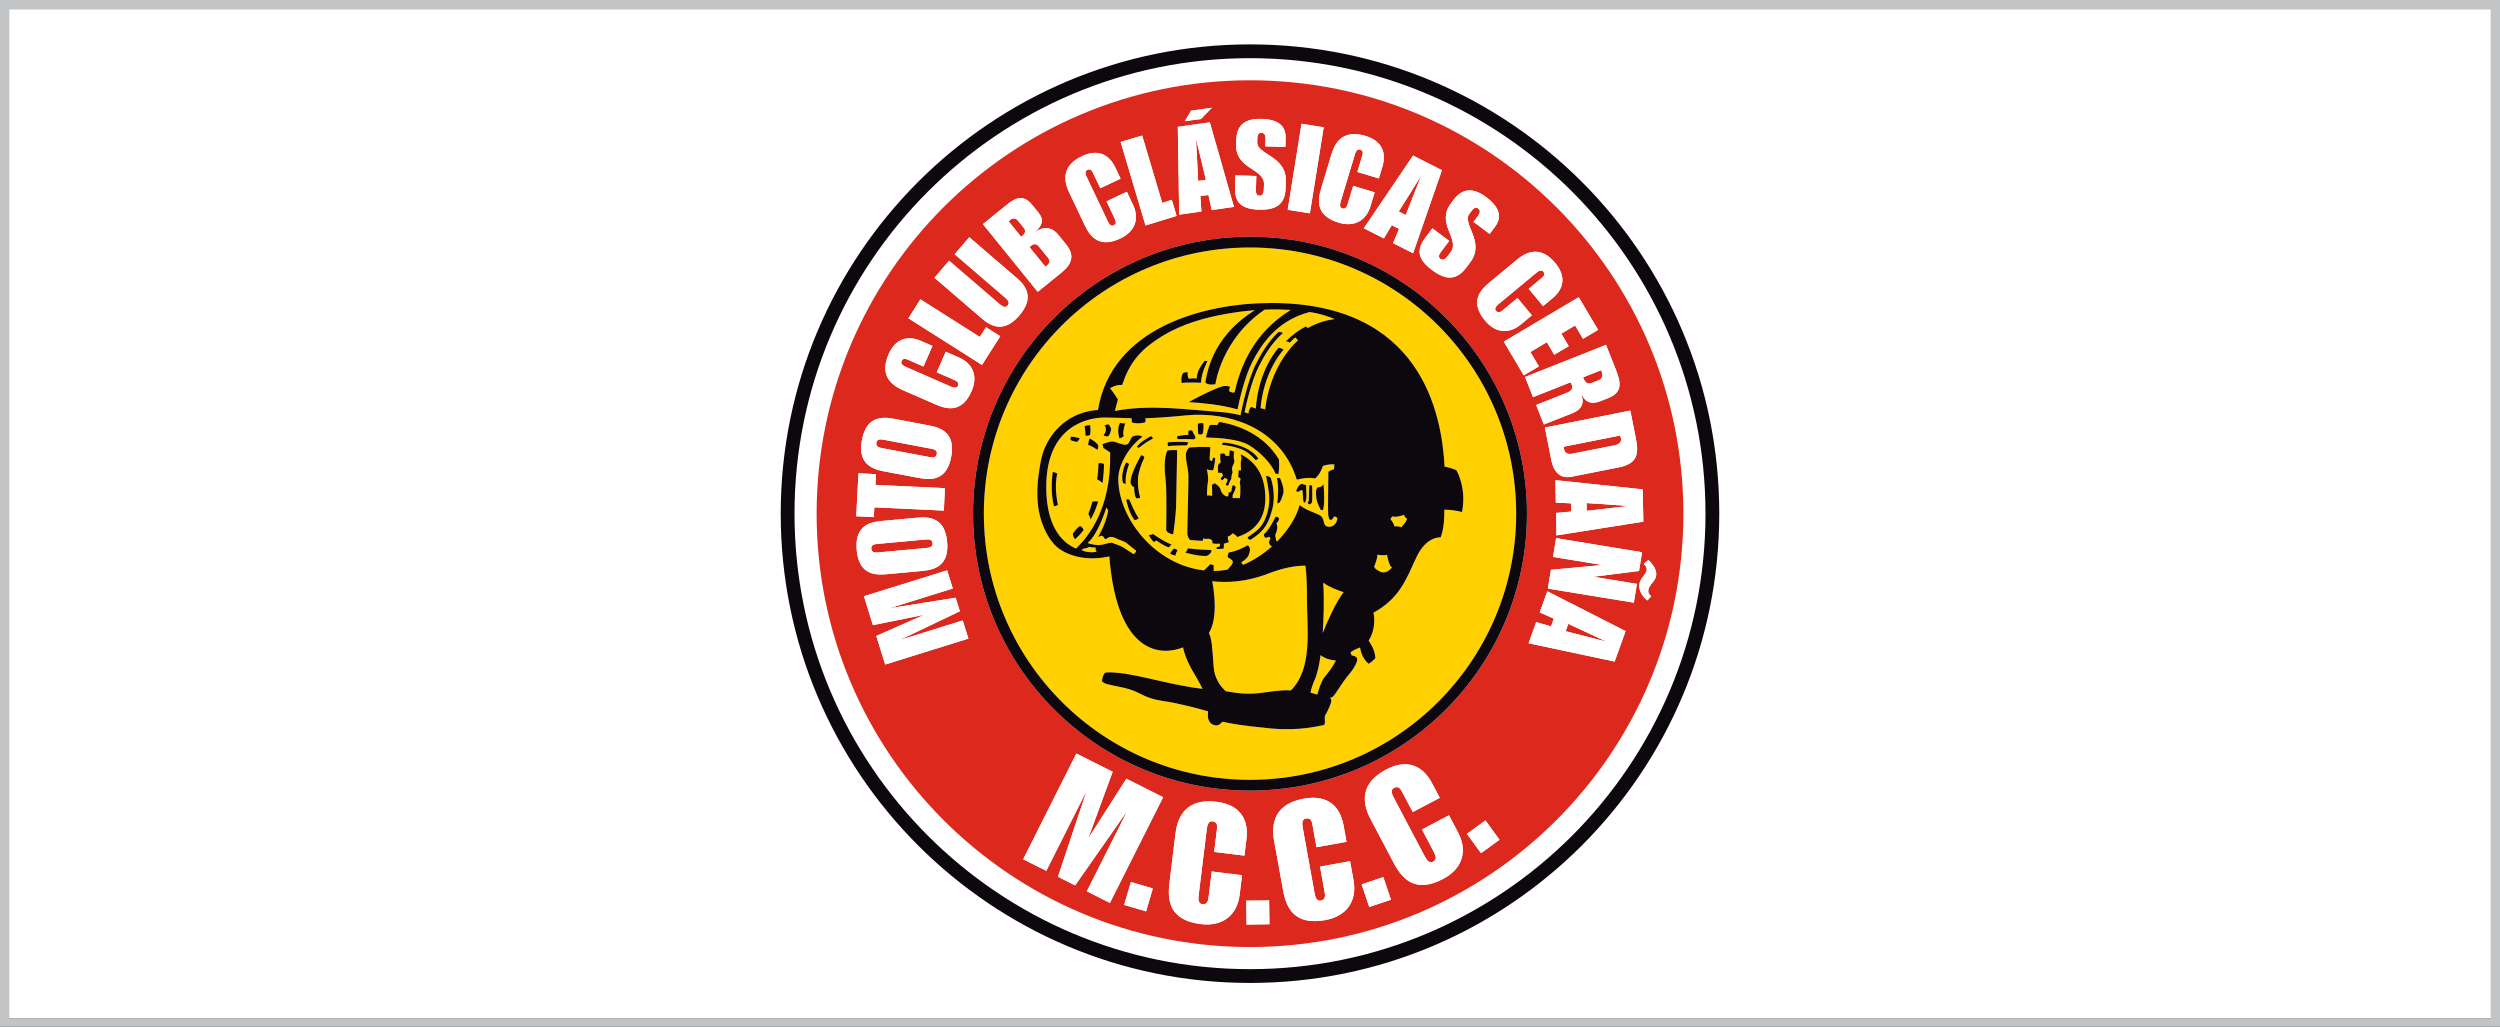 <svg xml:space="preserve" data-sanitized-enable-background="new 0 0 750 308" viewBox="0 0 750 308" height="308px" width="750px" y="0px" x="0px" xmlns:xlink="http://www.w3.org/1999/xlink" xmlns="http://www.w3.org/2000/svg" id="Capa_1" version="1.0">
<rect x="0" y="0" width="750" height="308" fill="#333333" stroke="none"/>
<g>
	<path d="M747.273,305.465H2.728V2.736h744.545V305.465z" fill="#FFFFFF"></path>
	<path d="M750,308H0V0h750V308z M747.273,2.736H2.728v302.729h744.545V2.736z" fill="#C3C4C6"></path>
	<g>
		<path d="M375,284.111c71.805,0,130.014-58.207,130.014-130.012S446.804,24.086,375,24.086
			c-71.804,0-130.014,58.209-130.014,130.014S303.196,284.111,375,284.111z M238.355,154.1c0-75.468,61.178-136.646,136.645-136.646
			S511.646,78.632,511.646,154.1c0,75.469-61.18,136.646-136.646,136.646S238.355,229.568,238.355,154.1z" fill="#FFFFFF"></path>
		<path d="M234.213,154.1c0-77.756,63.033-140.786,140.786-140.786c77.754,0,140.785,63.03,140.785,140.786
			c0,77.752-63.031,140.785-140.785,140.785C297.247,294.885,234.213,231.852,234.213,154.1z M375,290.746
			c75.467,0,136.646-61.178,136.646-136.646c0-75.468-61.18-136.646-136.646-136.646S238.355,78.632,238.355,154.1
			C238.355,229.568,299.533,290.746,375,290.746z" fill="#0D080E"></path>
		<path d="M244.986,154.1c0-71.805,58.21-130.014,130.014-130.014c71.805,0,130.014,58.209,130.014,130.014
			S446.804,284.111,375,284.111C303.196,284.111,244.986,225.904,244.986,154.1z M375,237.184c45.889,0,83.088-37.197,83.088-83.084
			c0-45.889-37.199-83.088-83.088-83.088c-45.885,0-83.084,37.199-83.084,83.088C291.916,199.986,329.115,237.184,375,237.184z
			 M290.515,191.586l-1.698-5.451l-18.526,5.764l-0.021-0.068l17.688-8.457l-1.263-4.057l-19.364,3.076l-0.021-0.07l18.525-5.768
			l-1.697-5.451l-24.957,7.766l2.698,8.674l15.044-3.037l0.021,0.068l-14.053,6.215l2.664,8.568L290.515,191.586z M276.815,171.266
			c4.119-0.379,7.942-1.979,7.323-8.723c-0.619-6.746-4.668-7.623-8.789-7.246l-11.01,1.012c-4.12,0.377-7.943,1.979-7.324,8.723
			s4.67,7.621,8.789,7.244L276.815,171.266z M263.22,165.748c-0.911,0.084-1.736-0.098-1.831-1.119
			c-0.093-1.02,0.687-1.35,1.599-1.432l14.945-1.371c0.912-0.086,1.736,0.098,1.832,1.115c0.092,1.023-0.686,1.352-1.598,1.436
			L263.22,165.748z M283.155,153.182l0.318-6.73l-20.845-0.982l0.18-3.223l-5.268-0.25l-0.674,12.881l5.266,0.246l0.18-2.924
			L283.155,153.182z M275.919,143.428c4.065,0.77,8.182,0.279,9.439-6.377c1.256-6.654-2.398-8.611-6.463-9.379l-10.864-2.053
			c-4.065-0.768-8.182-0.277-9.439,6.377c-1.257,6.654,2.397,8.611,6.462,9.381L275.919,143.428z M264.363,134.391
			c-0.898-0.172-1.644-0.572-1.454-1.578c0.19-1.008,1.03-1.109,1.929-0.941l14.75,2.787c0.898,0.17,1.645,0.568,1.453,1.578
			c-0.189,1.008-1.029,1.109-1.93,0.939L264.363,134.391z M280.865,121.408c3.792,1.656,7.912,2.1,10.624-4.109
			c1.919-4.395,0.427-8.201-3.8-10.049l-3.959-1.729l-2.697,6.174l4.865,2.123c1.041,0.455,1.945,0.852,1.462,1.957
			c-0.308,0.705-1.148,0.617-1.988,0.25l-13.753-6.008c-0.84-0.365-1.475-0.922-1.167-1.627c0.483-1.107,1.321-0.742,2.127-0.389
			l4.463,1.949l2.694-6.174l-3.388-1.479c-4.227-1.846-7.783-0.564-9.762,3.965c-2.608,5.971,0.355,9.064,4.146,10.719
			L280.865,121.408z M294.597,109.48l5.48-8.607l-4.266-2.707l-1.875,2.921l-17.809-11.291l-3.607,5.688L294.597,109.48z
			 M294.714,95.682c3.331,2.864,7.027,3.676,11.084-1.043c4.058-4.72,2.701-8.252-0.63-11.115l-14.38-12.363l-4.391,5.107
			l15.13,13.008c1.164,1.002,1.371,1.662,0.773,2.355c-0.596,0.694-1.277,0.59-2.445-0.412l-15.129-13.008l-4.391,5.109
			L294.714,95.682z M311.325,87.55l7.085-5.739c3.301-2.672,4.018-5.277,1.39-8.52l-2.303-2.847c-1.981-2.447-4.596-2.591-6.97-0.81
			l0.011-0.103c2.064-1.813,2.837-3.477,0.949-5.81l-1.819-2.248c-2.351-2.902-4.636-2.467-7.395-0.23l-7.397,5.99L311.325,87.55z
			 M308.833,74.115l0.512-0.414c0.796-0.646,1.603-0.639,2.317,0.244l2.719,3.356c0.715,0.882,0.553,1.673-0.242,2.317l-0.514,0.414
			L308.833,74.115z M302.566,66.377l0.568-0.461c0.74-0.6,1.64-0.479,2.237,0.261l1.751,2.161c0.6,0.741,0.531,1.645-0.209,2.244
			l-0.568,0.461L302.566,66.377z M325.462,67.639c1.775,3.736,4.598,6.773,10.714,3.867c4.333-2.057,5.704-5.911,3.724-10.077
			l-1.854-3.902l-6.083,2.89l2.276,4.795c0.487,1.026,0.912,1.918-0.18,2.437c-0.694,0.331-1.272-0.288-1.663-1.114l-6.442-13.558
			c-0.392-0.825-0.508-1.663,0.188-1.993c1.091-0.519,1.483,0.309,1.86,1.102l2.09,4.396l6.084-2.891l-1.587-3.338
			c-1.979-4.168-5.505-5.531-9.97-3.41c-5.885,2.795-5.675,7.074-3.9,10.811L325.462,67.639z M343.654,67.643l9.326-2.868
			l-1.442-4.841l-2.869,0.943l-6.02-20.209l-6.455,1.921L343.654,67.643z M353.761,64.404l6.669-0.949l-0.324-4.612l2.429-0.345
			l0.976,4.519l6.669-0.948l-7.234-25.372l-9.605,1.365L353.761,64.404z M355.449,36.349l4.819-0.632l3.301-3.402l-6.234,0.887
			L355.449,36.349z M359.457,54.275l-0.646-12.333l0.072-0.009l2.894,12.013L359.457,54.275z M370.5,55.863
			c-0.11,3.733,0.71,6.835,7.114,7.029c4.684,0.142,7.91-1.152,8.07-6.459l0.062-2.049c0.233-7.684-8.698-7.92-8.582-11.725
			l0.033-1.134c0.04-1.317,0.528-1.708,1.188-1.685c0.586,0.016,1.311,0.258,1.261,1.904l-0.066,2.16l6.038,0.182l0.075-2.451
			c0.085-2.816-0.96-5.779-7.255-5.971c-4.465-0.135-7.408,1.497-7.552,6.255l-0.045,1.463c-0.224,7.467,8.505,7.106,8.358,11.901
			l-0.033,1.098c-0.031,1.023-0.109,2.377-1.316,2.341c-0.952-0.028-1.109-0.876-1.084-1.718l0.127-4.208l-6.293-0.189L370.5,55.863
			z M386.314,62.932L392.962,64l4.146-25.809l-6.65-1.067L386.314,62.932z M396.287,56.749c-1.191,3.961-1.141,8.106,5.346,10.058
			c4.592,1.382,8.195-0.553,9.525-4.97l1.244-4.136l-6.449-1.942l-1.531,5.083c-0.326,1.086-0.611,2.033-1.768,1.685
			c-0.736-0.222-0.75-1.066-0.486-1.942l4.326-14.373c0.264-0.876,0.743-1.574,1.479-1.352c1.157,0.348,0.893,1.225,0.641,2.066
			l-1.404,4.662l6.449,1.941l1.066-3.541c1.33-4.415-0.367-7.795-5.1-9.22c-6.239-1.879-8.958,1.434-10.149,5.394L396.287,56.749z
			 M409.146,68.473l6.005,3.053l2.383-3.963l2.187,1.112l-1.798,4.261l6.005,3.055l8.65-24.927l-8.646-4.397L409.146,68.473z
			 M419.626,63.451l6.553-10.465l0.065,0.031l-4.53,11.496L419.626,63.451z M427.761,71.104c-2.241,2.988-3.355,5.996,1.77,9.841
			c3.748,2.814,7.13,3.613,10.316-0.634l1.23-1.639c4.614-6.148-2.553-11.481-0.267-14.526l0.681-0.907
			c0.791-1.055,1.414-1.092,1.941-0.695c0.468,0.352,0.922,0.967-0.067,2.283l-1.297,1.728l4.832,3.627l1.474-1.962
			c1.691-2.255,2.541-5.278-2.494-9.058c-3.574-2.682-6.919-3.04-9.777,0.767l-0.877,1.17c-4.482,5.973,2.859,10.705-0.02,14.541
			l-0.658,0.879c-0.616,0.82-1.459,1.881-2.426,1.155c-0.76-0.57-0.4-1.354,0.104-2.026l2.526-3.368l-5.035-3.779L427.761,71.104z
			 M446.662,84.887c-3.185,2.639-5.437,6.119-1.115,11.335c3.06,3.694,7.131,4.075,10.684,1.134l3.326-2.757l-4.297-5.186
			l-4.089,3.384c-0.871,0.727-1.634,1.355-2.405,0.426c-0.49-0.592-0.033-1.303,0.672-1.887l11.558-9.575
			c0.706-0.585,1.489-0.902,1.979-0.31c0.771,0.933,0.066,1.515-0.611,2.076l-3.748,3.105l4.297,5.186l2.847-2.356
			c3.553-2.943,4.009-6.695,0.855-10.503c-4.155-5.017-8.251-3.765-11.437-1.124L446.662,84.887z M451.138,102.491l5.991,10.11
			l4.536-2.689l-2.558-4.314l4.944-2.932l2.222,3.75l4.346-2.576l-2.22-3.748l4.127-2.445l2.369,4l4.533-2.688l-5.805-9.796
			L451.138,102.491z M457.509,113.092l2.399,6.059l11.231-4.453c0.164,0.211,0.266,0.369,0.385,0.676
			c0.513,1.293-0.305,2.01-1.461,2.469l-9.225,3.656l2.321,5.854l8.509-3.373c2.723-1.08,3.705-2.77,2.77-5.627l0.068-0.027
			c1.223,2.586,3.092,3.027,5.744,1.977l2.18-0.865c4.695-1.861,3.707-5.053,2.113-9.068l-2.738-6.908L457.509,113.092z
			 M480.329,111.053l0.188,0.479c0.338,0.85,0.437,1.992-0.959,2.547l-2.008,0.795c-1.396,0.553-2.105-0.346-2.443-1.197
			l-0.189-0.477L480.329,111.053z M463.46,128.262l1.959,9.875c0.576,2.908,2.238,5.641,6.08,4.877l14.148-2.807
			c5.744-1.141,5.994-4.211,5.104-8.701l-1.652-8.33L463.46,128.262z M486.099,130.637l0.193,0.971
			c0.193,0.969-0.584,1.756-1.812,1.963l-12.783,2.537c-1.213,0.277-2.234-0.152-2.426-1.125l-0.193-0.967L486.099,130.637z
			 M466.608,144.041l0.136,6.734l4.621,0.236l0.048,2.451l-4.605,0.424l0.137,6.734l26.059-4.117l-0.197-9.699L466.608,144.041z
			 M475.974,150.918l12.32,0.85l0.002,0.07l-12.275,1.422L475.974,150.918z M466.832,161.439l-0.922,5.637l14.414,2.359
			l-0.018,0.109l-15.03,1.395l-0.922,5.639l25.794,4.225l0.924-5.635l-12.827-2.104l0.012-0.07l13.449-1.693l0.922-5.635
			L466.832,161.439z M493.109,169.15c0.557,0.615,1.053,1.09,0.881,1.984c-0.243,1.258-1.842,2.342-2.148,3.924
			c-0.383,1.99,0.895,3.881,2.346,5.088l1.168-1.248c-0.635-0.629-1.012-1.08-0.832-2.016c0.314-1.623,1.98-2.398,2.301-4.062
			c0.361-1.869-1.07-3.621-2.311-4.828L493.109,169.15z M464.201,177.381l-2.285,6.338l4.229,1.875l-0.831,2.309l-4.451-1.254
			l-2.286,6.334l25.809,5.492l3.289-9.129L464.201,177.381z M470.484,187.16l11.199,5.203l-0.023,0.068l-11.971-3.07L470.484,187.16
			z M444.302,255.951l5.547-4.035l-4.214-5.787l-5.548,4.033L444.302,255.951z M418.2,259.029c2.624,4.965,6.626,8.922,14.759,4.629
			c5.76-3.041,7.398-8.354,4.472-13.891l-2.739-5.184l-8.088,4.271l3.365,6.373c0.721,1.363,1.348,2.551-0.104,3.318
			c-0.923,0.486-1.743-0.32-2.322-1.418l-9.521-18.021c-0.581-1.102-0.784-2.23,0.14-2.721c1.45-0.768,2.031,0.336,2.588,1.391
			l3.089,5.844l8.089-4.271l-2.346-4.439c-2.926-5.535-7.79-7.188-13.724-4.051c-7.823,4.131-7.294,9.926-4.67,14.893L418.2,259.029
			z M410.769,272.094l6.506-2.18l-2.278-6.787l-6.503,2.18L410.769,272.094z M384.93,267.145c1.001,5.533,3.62,10.51,12.672,8.877
			c6.409-1.164,9.573-5.725,8.458-11.895l-1.047-5.766l-9.001,1.623l1.285,7.1c0.274,1.52,0.514,2.836-1.103,3.125
			c-1.025,0.184-1.562-0.824-1.785-2.049l-3.633-20.057c-0.223-1.227-0.074-2.363,0.953-2.547c1.615-0.295,1.835,0.928,2.049,2.1
			l1.178,6.51l9.002-1.629l-0.894-4.943c-1.117-6.164-5.257-9.203-11.861-8.008c-8.708,1.58-9.952,7.26-8.95,12.787L384.93,267.145z
			 M373.969,277.365l6.86-0.088l-0.091-7.156l-6.859,0.082L373.969,277.365z M350.818,264.998
			c-0.684,5.574,0.34,11.111,9.469,12.232c6.465,0.791,10.842-2.625,11.605-8.846l0.715-5.822l-9.08-1.117l-0.879,7.162
			c-0.188,1.525-0.352,2.859-1.979,2.658c-1.037-0.129-1.249-1.258-1.098-2.488l2.482-20.236c0.152-1.23,0.632-2.275,1.668-2.145
			c1.628,0.199,1.477,1.428,1.33,2.613l-0.805,6.566l9.081,1.111l0.611-4.982c0.764-6.215-2.285-10.348-8.948-11.166
			c-8.783-1.076-11.658,3.977-12.343,9.553L350.818,264.998z M337.249,271.477l6.586,1.926l2.01-6.875l-6.583-1.922L337.249,271.477
			z M306.954,257.771l6.926,3.484l11.85-23.531l0.088,0.043l-8.43,25.256l5.152,2.592l15.268-21.812l0.089,0.047l-11.849,23.535
			l6.927,3.486l15.963-31.707l-11.013-5.543l-11.232,17.557l-0.09-0.045l7.193-19.594l-10.88-5.477L306.954,257.771z" fill="#DD291D"></path>
		<path d="M265.556,199.357l-2.664-8.568l14.053-6.215l-0.021-0.068l-15.044,3.037l-2.698-8.674l24.957-7.766
			l1.697,5.451l-18.525,5.768l0.021,0.07l19.364-3.076l1.263,4.057l-17.688,8.457l0.021,0.068l18.526-5.764l1.698,5.451
			L265.556,199.357z M265.804,172.275c-4.119,0.377-8.17-0.5-8.789-7.244s3.204-8.346,7.324-8.723l11.01-1.012
			c4.121-0.377,8.17,0.5,8.789,7.246c0.619,6.744-3.204,8.344-7.323,8.723L265.804,172.275z M278.167,164.377
			c0.912-0.084,1.689-0.412,1.598-1.436c-0.096-1.018-0.92-1.201-1.832-1.115l-14.945,1.371c-0.912,0.082-1.691,0.412-1.599,1.432
			c0.095,1.021,0.92,1.203,1.831,1.119L278.167,164.377z M262.312,152.199l-0.18,2.924l-5.266-0.246l0.674-12.881l5.268,0.25
			l-0.18,3.223l20.845,0.982l-0.318,6.73L262.312,152.199z M265.054,141.377c-4.064-0.77-7.719-2.727-6.462-9.381
			c1.258-6.654,5.374-7.145,9.439-6.377l10.864,2.053c4.064,0.768,7.719,2.725,6.463,9.379c-1.258,6.656-5.374,7.146-9.439,6.377
			L265.054,141.377z M279.111,137.176c0.9,0.17,1.74,0.068,1.93-0.939c0.191-1.01-0.555-1.408-1.453-1.578l-14.75-2.787
			c-0.898-0.168-1.738-0.066-1.929,0.941c-0.189,1.006,0.556,1.406,1.454,1.578L279.111,137.176z M270.734,116.982
			c-3.791-1.654-6.755-4.748-4.146-10.719c1.979-4.529,5.535-5.811,9.762-3.965l3.388,1.479l-2.694,6.174l-4.463-1.949
			c-0.806-0.354-1.644-0.719-2.127,0.389c-0.308,0.705,0.327,1.262,1.167,1.627l13.753,6.008c0.839,0.367,1.68,0.455,1.988-0.25
			c0.483-1.105-0.421-1.502-1.462-1.957l-4.865-2.123l2.697-6.174l3.959,1.729c4.227,1.848,5.719,5.654,3.8,10.049
			c-2.712,6.209-6.832,5.766-10.624,4.109L270.734,116.982z M272.521,95.484l3.607-5.688l17.809,11.291l1.875-2.921l4.266,2.707
			l-5.48,8.607L272.521,95.484z M280.335,83.32l4.391-5.109l15.129,13.008c1.168,1.002,1.849,1.106,2.445,0.412
			c0.598-0.693,0.391-1.354-0.773-2.355l-15.13-13.008l4.391-5.107l14.38,12.363c3.331,2.863,4.688,6.396,0.63,11.115
			c-4.057,4.719-7.753,3.907-11.084,1.043L280.335,83.32z M294.875,67.234l7.397-5.99c2.759-2.236,5.044-2.672,7.395,0.23
			l1.819,2.248c1.889,2.333,1.115,3.996-0.949,5.81l-0.011,0.103c2.374-1.781,4.988-1.638,6.97,0.81l2.303,2.847
			c2.628,3.242,1.911,5.848-1.39,8.52l-7.085,5.739L294.875,67.234z M313.625,80.033l0.514-0.414
			c0.795-0.645,0.957-1.436,0.242-2.317l-2.719-3.356c-0.715-0.883-1.521-0.89-2.317-0.244l-0.512,0.414L313.625,80.033z
			 M306.345,71.043l0.568-0.461c0.74-0.6,0.809-1.503,0.209-2.244l-1.751-2.161c-0.597-0.739-1.497-0.86-2.237-0.261l-0.568,0.461
			L306.345,71.043z M320.72,57.652c-1.775-3.736-1.985-8.016,3.9-10.811c4.465-2.121,7.991-0.758,9.97,3.41l1.587,3.338
			l-6.084,2.891l-2.09-4.396c-0.377-0.793-0.77-1.62-1.86-1.102c-0.696,0.33-0.58,1.168-0.188,1.993l6.442,13.558
			c0.391,0.826,0.969,1.445,1.663,1.114c1.092-0.519,0.667-1.41,0.18-2.437l-2.276-4.795l6.083-2.89l1.854,3.902
			c1.98,4.166,0.609,8.021-3.724,10.077c-6.116,2.906-8.938-0.131-10.714-3.867L320.72,57.652z M336.195,42.589l6.455-1.921
			l6.02,20.209l2.869-0.943l1.442,4.841l-9.326,2.868L336.195,42.589z M353.339,38.062l9.605-1.365l7.234,25.372l-6.669,0.948
			l-0.976-4.519l-2.429,0.345l0.324,4.612l-6.669,0.949L353.339,38.062z M357.334,33.201l6.234-0.887l-3.301,3.402l-4.819,0.632
			L357.334,33.201z M361.776,53.946l-2.894-12.013l-0.072,0.009l0.646,12.333L361.776,53.946z M370.601,52.608l6.293,0.189
			l-0.127,4.208c-0.025,0.842,0.132,1.689,1.084,1.718c1.207,0.036,1.285-1.317,1.316-2.341l0.033-1.098
			c0.146-4.795-8.582-4.435-8.358-11.901l0.045-1.463c0.144-4.758,3.087-6.39,7.552-6.255c6.295,0.191,7.34,3.154,7.255,5.971
			l-0.075,2.451l-6.038-0.182l0.066-2.16c0.05-1.646-0.675-1.889-1.261-1.904c-0.659-0.023-1.147,0.367-1.188,1.685l-0.033,1.134
			c-0.116,3.805,8.814,4.041,8.582,11.725l-0.062,2.049c-0.16,5.307-3.387,6.601-8.07,6.459c-6.404-0.194-7.225-3.296-7.114-7.029
			L370.601,52.608z M390.458,37.124l6.65,1.067L392.962,64l-6.648-1.068L390.458,37.124z M399.475,46.162
			c1.191-3.96,3.91-7.272,10.149-5.394c4.732,1.425,6.43,4.805,5.1,9.22l-1.066,3.541l-6.449-1.941l1.404-4.662
			c0.252-0.842,0.517-1.719-0.641-2.066c-0.735-0.223-1.215,0.476-1.479,1.352l-4.326,14.373c-0.264,0.876-0.25,1.721,0.486,1.942
			c1.156,0.349,1.441-0.599,1.768-1.685l1.531-5.083l6.449,1.942l-1.244,4.136c-1.33,4.417-4.934,6.352-9.525,4.97
			c-6.486-1.951-6.537-6.097-5.346-10.058L399.475,46.162z M423.931,46.666l8.646,4.397l-8.65,24.927l-6.005-3.055l1.798-4.261
			l-2.187-1.112l-2.383,3.963l-6.005-3.053L423.931,46.666z M421.714,64.514l4.53-11.496l-0.065-0.031l-6.553,10.465L421.714,64.514
			z M429.717,68.499l5.035,3.779l-2.526,3.368c-0.504,0.672-0.864,1.456-0.104,2.026c0.967,0.726,1.81-0.335,2.426-1.155
			l0.658-0.879c2.879-3.836-4.463-8.568,0.02-14.541l0.877-1.17c2.858-3.807,6.203-3.448,9.777-0.767
			c5.035,3.779,4.186,6.803,2.494,9.058l-1.474,1.962l-4.832-3.627l1.297-1.728c0.989-1.316,0.535-1.932,0.067-2.283
			c-0.527-0.396-1.15-0.359-1.941,0.695l-0.681,0.907c-2.286,3.045,4.881,8.378,0.267,14.526l-1.23,1.639
			c-3.187,4.247-6.568,3.448-10.316,0.634c-5.125-3.845-4.011-6.853-1.77-9.841L429.717,68.499z M455.177,77.835
			c3.186-2.641,7.281-3.893,11.437,1.124c3.153,3.808,2.697,7.56-0.855,10.503l-2.847,2.356l-4.297-5.186l3.748-3.105
			c0.678-0.562,1.382-1.144,0.611-2.076c-0.49-0.593-1.273-0.275-1.979,0.31l-11.558,9.575c-0.705,0.584-1.162,1.295-0.672,1.887
			c0.771,0.93,1.534,0.301,2.405-0.426l4.089-3.384l4.297,5.186l-3.326,2.757c-3.553,2.941-7.624,2.561-10.684-1.134
			c-4.321-5.216-2.069-8.696,1.115-11.335L455.177,77.835z M473.625,89.162l5.805,9.796l-4.533,2.688l-2.369-4l-4.127,2.445
			l2.22,3.748l-4.346,2.576l-2.222-3.75l-4.944,2.932l2.558,4.314l-4.536,2.689l-5.991-10.11L473.625,89.162z M481.806,103.459
			l2.738,6.908c1.594,4.016,2.582,7.207-2.113,9.068l-2.18,0.865c-2.652,1.051-4.521,0.609-5.744-1.977l-0.068,0.027
			c0.936,2.857-0.047,4.547-2.77,5.627l-8.509,3.373l-2.321-5.854l9.225-3.656c1.156-0.459,1.974-1.176,1.461-2.469
			c-0.119-0.307-0.221-0.465-0.385-0.676l-11.231,4.453l-2.399-6.059L481.806,103.459z M474.917,113.199l0.189,0.477
			c0.338,0.852,1.047,1.75,2.443,1.197l2.008-0.795c1.396-0.555,1.297-1.697,0.959-2.547l-0.188-0.479L474.917,113.199z
			 M489.099,123.176l1.652,8.33c0.891,4.49,0.641,7.561-5.104,8.701l-14.148,2.807c-3.842,0.764-5.504-1.969-6.08-4.877
			l-1.959-9.875L489.099,123.176z M469.078,134.016l0.193,0.967c0.191,0.973,1.213,1.402,2.426,1.125l12.783-2.537
			c1.229-0.207,2.006-0.994,1.812-1.963l-0.193-0.971L469.078,134.016z M492.806,146.805l0.197,9.699l-26.059,4.117l-0.137-6.734
			l4.605-0.424l-0.048-2.451l-4.621-0.236l-0.136-6.734L492.806,146.805z M476.021,153.26l12.275-1.422l-0.002-0.07l-12.32-0.85
			L476.021,153.26z M492.628,165.666l-0.922,5.635l-13.449,1.693l-0.012,0.07l12.827,2.104l-0.924,5.635l-25.794-4.225l0.922-5.639
			l15.03-1.395l0.018-0.109l-14.414-2.359l0.922-5.637L492.628,165.666z M494.513,167.992c1.24,1.207,2.672,2.959,2.311,4.828
			c-0.32,1.664-1.986,2.439-2.301,4.062c-0.18,0.936,0.197,1.387,0.832,2.016l-1.168,1.248c-1.451-1.207-2.729-3.098-2.346-5.088
			c0.307-1.582,1.906-2.666,2.148-3.924c0.172-0.895-0.324-1.369-0.881-1.984L494.513,167.992z M487.673,189.346l-3.289,9.129
			l-25.809-5.492l2.286-6.334l4.451,1.254l0.831-2.309l-4.229-1.875l2.285-6.338L487.673,189.346z M469.689,189.361l11.971,3.07
			l0.023-0.068l-11.199-5.203L469.689,189.361z M440.087,250.162l5.548-4.033l4.214,5.787l-5.547,4.035L440.087,250.162z
			 M411.188,245.752c-2.624-4.967-3.153-10.762,4.67-14.893c5.934-3.137,10.798-1.484,13.724,4.051l2.346,4.439l-8.089,4.271
			l-3.089-5.844c-0.557-1.055-1.138-2.158-2.588-1.391c-0.924,0.49-0.721,1.619-0.14,2.721l9.521,18.021
			c0.58,1.098,1.399,1.904,2.322,1.418c1.451-0.768,0.824-1.955,0.104-3.318l-3.365-6.373l8.088-4.271l2.739,5.184
			c2.927,5.537,1.288,10.85-4.472,13.891c-8.133,4.293-12.135,0.336-14.759-4.629L411.188,245.752z M408.494,265.307l6.503-2.18
			l2.278,6.787l-6.506,2.18L408.494,265.307z M382.254,252.373c-1.002-5.527,0.242-11.207,8.95-12.787
			c6.604-1.195,10.744,1.844,11.861,8.008l0.894,4.943l-9.002,1.629l-1.178-6.51c-0.214-1.172-0.434-2.395-2.049-2.1
			c-1.027,0.184-1.176,1.32-0.953,2.547l3.633,20.057c0.223,1.225,0.76,2.232,1.785,2.049c1.616-0.289,1.377-1.605,1.103-3.125
			l-1.285-7.1l9.001-1.623l1.047,5.766c1.115,6.17-2.049,10.73-8.458,11.895c-9.052,1.633-11.671-3.344-12.672-8.877
			L382.254,252.373z M373.878,270.203l6.859-0.082l0.091,7.156l-6.86,0.088L373.878,270.203z M352.648,250.092
			c0.685-5.576,3.56-10.629,12.343-9.553c6.663,0.818,9.712,4.951,8.948,11.166l-0.611,4.982l-9.081-1.111l0.805-6.566
			c0.146-1.186,0.298-2.414-1.33-2.613c-1.036-0.131-1.516,0.914-1.668,2.145l-2.482,20.236c-0.151,1.23,0.061,2.359,1.098,2.488
			c1.627,0.201,1.791-1.133,1.979-2.658l0.879-7.162l9.08,1.117l-0.715,5.822c-0.764,6.221-5.141,9.637-11.605,8.846
			c-9.129-1.121-10.152-6.658-9.469-12.232L352.648,250.092z M339.261,264.605l6.583,1.922l-2.01,6.875l-6.586-1.926
			L339.261,264.605z M322.917,226.062l10.88,5.477l-7.193,19.594l0.09,0.045l11.232-17.557l11.013,5.543l-15.963,31.707
			l-6.927-3.486l11.849-23.535l-0.089-0.047l-15.268,21.812l-5.152-2.592l8.43-25.256l-0.088-0.043l-11.85,23.531l-6.926-3.484
			L322.917,226.062z" fill="#FFFFFF"></path>
		<path d="M335.384,119.832c0,0-1.233-2.002-2.354-3.344c0,0,1.568-1.127,3.612-0.986
			c1.041-3.119,2.469-6.123,4.623-8.635c2.106-2.455,4.741-4.422,7.495-6.094c5.961-3.62,12.749-5.517,19.578-6.692
			c2.711-0.468,5.379-0.806,8.123-1.014c-4.215,2.597-13.027,9.11-14.855,21.651c0,0,0.597,0.986,3.014,0.551
			c0,0,1.722-13.5,14.785-22.376c2.475-0.103,5.363-0.046,7.836,0.081c-11.713,7.17-15.276,17.822-16.887,24.721
			c-0.689,0.32-1.593-0.346-1.593-0.346c0-1.035,0.292-1.221,0.292-1.221c-0.212-0.426-1.992-0.32-1.992-0.32
			c-3.426,0.879-10.461,4.83-10.461,4.83c3.982,0.24,9.556,0.744,14.664,2.182c0.486-2.414,2.066-9.635,4.414-14.197
			c2.646-5.143,7.225-12.377,17.166-15.006c0,0,3.394,0.361,7.577,2.113c-2.978,0.361-5.696,1.307-8.134,2.707
			c0,0-0.048-0.242-0.589-0.49c-2.217,1.16-4.217,2.688-5.98,4.492c0,0,1.062-0.012,1.182,0.424
			c0.479-0.637,1.674-1.633,1.674-1.633c0.318,0.279,0.82,0.852,0.82,0.852c-5.525,5.137-8.953,12.9-9.859,20.77
			c0,0-0.84-0.35-1.358-0.389c0,0,0.468-10.035,6.92-17.604c0,0-1.063-0.561-1.542-0.521c0,0-6.049,6.436-6.812,18.244
			c0,0-0.73-0.346-1.446-0.504c0,0-0.75,0.803-0.744,1.979c-0.331-0.125-0.859-0.271-1.195-0.387c0.564-2.732,2.17-9.65,4.4-13.984
			c1.539-2.99,3.658-6.697,7.121-9.797c-0.428-0.385-1.379-0.258-1.379-0.258c-3.182,3.012-5.164,6.529-6.635,9.387
			c-2.854,5.545-4.701,15.543-4.701,15.543c-1.887-0.439-4.01-0.844-5.898-0.943c-10.647-0.783-21.296-2.332-31.794-0.344
			C334.792,122.131,335.083,120.979,335.384,119.832z M354.48,114.906c1.788-0.271,5.822-0.082,5.822-0.082
			c0.136-3.277,1.951-6.418,1.951-6.418s-0.353-0.217-0.895-0.137c0,0-1.125,1.469-1.625,2.465
			c-0.645,1.283-0.759,2.844-0.759,2.844c-0.759-0.188-2.302,0.029-2.302,0.029c-0.541-0.516-0.352-1.816-0.352-1.816
			c-0.244-0.379-1.436,0.135-1.436,0.135C354.126,113.172,354.48,114.906,354.48,114.906z M363.079,169.242
			c0,0-0.972,1.08-1.875,1.877c-14.805-1.658-25.714-15.791-25.714-27.453c0-4.24,3.184-9.641,7.234-12.658
			c-0.853-0.658-2.395-0.371-2.986-0.02c-0.678,0.396-0.797,2.148-1.794,2.389c-0.995,0.24-2.908-0.719-3.903-0.916
			c-0.996-0.201-3.359,0.824-3.359,0.824c0.373,0.529,0.266,1.061,0.266,1.061c0.641,0.408,2.098,1.396,2.098,1.396
			c0.373,17.416-6.895,25.523-10.214,28.816c-3.77-1.539-8.954-6.08-8.954-18.445c0-18.816,13.051-20.855,17.535-20.855
			c2.676,0,5.036,0.154,8.046,0.213c0,0,0.141,0.955,0.08,1.213c1.394,0.678,3.945,0.061,3.945,0.061
			c0.338-0.537,0.158-1.176,0.158-1.176l-0.018-0.104c6.453-0.154,12.377-0.957,14.588-1.023
			c13.15-0.395,26.464,5.334,30.832,19.463c1.571-0.422,3.775-0.75,5.439-0.361c0,0,1.463-0.873,2.396-3.766
			c0.847-0.279,1.872-0.531,3.424-0.475c0,0-0.036,1.086-0.104,1.473c0,0-0.844,0.139-1.684,0.77c0,0-0.176,11.953-0.07,12.691
			c0.105,0.734,0.244,1.752,0.701,1.752c0.455,0,0.842-0.492,1.053-1.051c0,0,1.121,0.068,0.979,0.805c0,0-0.351,2.279-2.383,2.279
			c-2.034,0-1.262-1.717-2.278-2.98c-0.863-1.068-3.937-1.436-6.647-3.523c-0.78,3.289-3.237,7.381-6.808,10.988
			c-0.51-0.855-0.438-2.275-0.438-2.275c0.277-0.33,0.248-0.387,0.498-1.381c0.249-0.994-0.195-1.904-0.195-1.904
			c0.718-0.471,0.803-1.354,0.803-1.354c-0.193-0.691-1.051-0.553-1.051-0.553s-1.795,3.758-3.507,5.248c0,0,0,0.939,0.524,1.021
			c0.525,0.084,1.022-0.305,1.022-0.305s0.413,0.277,0.386,0.691c0,0-1.158,1.305,0.463,2.23c-2.48,2.219-5.389,4.164-8.578,5.498
			c0,0-0.667-0.289-0.454-0.848c0,0,1.965-1.008,2.258-2.602c0,0,0.689-1.754-0.505-2.418c0,0-2.391,1.594-5.683,2.205
			c0,0-0.505,1.09-0.214,1.486c0,0,1.275,0.559,1.435,1.221c0.159,0.666-0.896,1.658-1.56,2.402c-1.36,0.266-2.754,0.41-4.17,0.41
			c0,0,0.074-0.818-0.033-1.854C364.062,169.428,363.85,169.533,363.079,169.242z M394.937,149.713
			c0.141,1.086,1.262,3.225,1.262,3.225l0.701,0.141c0.574-1.951,0.33-5.828,0.143-7.889c-0.426,0.812-0.934,0.949-1.334,0.949
			c-0.455,0-0.596,0.139-0.807,0.77C394.692,147.539,394.796,148.627,394.937,149.713z M317.39,151.502c0,0-1.263-5.396-0.185-9.422
			c-0.342-0.217-0.831-0.443-1.381-0.471c-0.438,3.109-0.514,6.547,0.338,10.312C316.485,151.857,316.992,151.725,317.39,151.502z
			 M321.142,132.027c0,0,1.287,0.533,2.004,0.533c0,0,0.697-0.578,0.736-1.115c0,0-1.969-0.539-2.568-0.439
			c0,0-0.334,0.502-0.179,1.002L321.142,132.027z M325.077,159.068c-0.143-0.896-1.033-1.273-1.033-1.273
			c-0.837,0.318-2.192,2.23-2.192,2.23c-0.039,1.074,0.68,1.754,0.68,1.754C323.474,160.941,324.322,160.031,325.077,159.068z
			 M326.951,130.57c0.358-0.799,0.139-2.93,0.139-2.93c-0.438-0.318-1.712,0.199-1.712,0.199c0.118,0.457,0.278,2.828,0.278,2.828
			C326.074,130.848,326.951,130.57,326.951,130.57z M326.431,133.516c0.896,0.102,2.75,1.436,2.75,1.436
			c0.339-0.279,0.299-1.234,0.299-1.234c-0.238-0.957-2.589-2.213-2.589-2.213C326.593,131.982,326.431,133.516,326.431,133.516z
			 M329.478,150.482c0,0-1.289-0.254-1.77,0.045c-0.382,1.367-0.796,2.617-1.211,3.648c0,0,0.712,1.232,0.672,1.734
			C328.148,154.15,328.9,152.305,329.478,150.482z M329.519,139.027c0.008,1.434-0.137,3.088-0.387,4.801
			c0.719,0.262,1.625,1.094,1.625,1.094c0.342-2.254,0.447-4.266,0.432-5.775C331.189,139.146,330.078,138.725,329.519,139.027z
			 M332.587,127.342c0,0,0.379,0-0.1-0.039c-0.478-0.041-1.176,0.398-1.176,0.398c0.498,0.398,0.418,0.617,0.418,1.373
			c0,0.758-0.657,1.395-0.657,1.395c0.04,0.42,1.176,0.479,1.176,0.479c0.657-0.26,0.796-1.076,1.036-1.854
			C333.525,128.318,332.587,127.342,332.587,127.342z M337.585,126.945c-0.457,0.197-1.573-0.1-1.573-0.1
			c-1.135,1.971-0.179,4.68-0.179,4.68c1.156-0.279,1.295-0.758,1.295-0.758C336.63,129.951,337.585,126.945,337.585,126.945z
			 M371.125,161.115c4.682-1.508,8.473-4.805,8.473-11.633c0-7.244-3.245-11.156-7.432-13.225c0,0,0.375,1.084,0.195,1.561
			c-0.318,0.85-0.04,3.365-0.04,3.365c-0.04-0.18-0.796-0.059-0.796-0.059c0.119,0.477-0.1,1.992-0.1,1.992
			c0.159-0.021,0.736,0.438,0.736,0.438c0,0.338-0.258,1.094-0.258,1.094c0.438,1.574,0.059,4.822,0.059,4.822
			c-0.457-0.121-2.131-0.021-2.131-0.021c-0.139-0.418,0.02-1.115,0.02-1.115c0.478-0.656,0.857-2.07,0.857-2.07
			c-0.021-0.498-0.717-0.719-0.717-0.719c-0.499,0.021-0.559,1.715-0.559,1.715c-0.279,0.576-0.896,0.496-0.896,0.496
			c0.06,0.877-0.16,1.176-0.16,1.176c-1.315,0.039-2.111-1.494-2.27-2.23c-0.161-0.736-1.555-1.674-1.555-1.674
			c-0.598-0.078-0.976,0.539-0.976,0.539c0.1,1.195,0.059,3.205,0.059,3.205c-0.576-0.238-1.512-0.139-1.512-0.139
			c-0.062-0.877,0.059-3.166,0.277-4.201c0.219-1.037-0.339-3.744-0.339-3.744c0.32,0.479,1.854,0.377,1.854,0.377
			c0.378-0.598,0.657-3.525,0.657-3.525c-0.18-0.318-0.736-0.219-0.736-0.219c0,0.459-0.24,0.996-0.24,0.996
			c-0.299,0-0.703-0.398-0.703-0.398c-0.025-0.873,0.225-3.783,0.225-3.783c-2.412-0.141-4.641-0.033-6.315,0.086
			c-0.558,0.531-1.077,1.297-1.054,2.303c0.053,2.125,0.584,3.824,0.744,5.471c0.159,1.646-0.361,16.877-0.316,17.951
			c0.035,0.936,0.363,1.529,0.85,2.057c1.09,0.102,2.384,0.203,3.795,0.25c0,0,0.053-0.102,0.08-0.74c0,0,0.637,0.32,1.568,0.082
			c0,0,1.116,0.215,1.223,0.666c0,0-0.096,0.715,0.203,0.795c0,0,1.713,0.18,2.091,0.018c0,0,0.04,0.498-0.019,0.777
			c0,0-0.658,0.359-0.996,0.318c0,0-0.1,0.32,0.079,0.539c0,0,1.772-0.041,2.052-0.141c0,0,0.119-1.016,0.059-1.475
			c0,0,1.394-0.279,1.513-0.518l-0.316-0.777c0,0,0.085-0.336-0.048-0.842c0,0,1.009-0.213,1.434-0.982
			C369.745,159.973,371.018,160.609,371.125,161.115z M365.49,139.412c-0.239,0.518-0.039,2.449-0.039,2.449
			c0.617-0.059,1.035,0,1.035,0c0.18,0.16,0.418,0.717,0.418,0.717c-0.139,0.398-0.717,0.877-0.717,0.877
			c0,0.318,0.457,0.656,0.457,0.656c0.279-0.158,0.837-0.775,0.837-0.775c0.399,0.178,0.817,0.537,0.817,0.537
			c-0.08,0.537-0.598,1.535-0.598,1.535c0.079,0.277,0.736,0.277,0.736,0.277c0.219-0.299,0.299-0.955,0.738-1.633
			c0.438-0.678,0.118-0.52,0.317-1.395c0.199-0.877,0.378-0.678,0.18-1.533c-0.199-0.855,0.04-1.096,0.419-1.934
			c0.379-0.836,0.117-1.393,0.039-1.99c-0.079-0.598,0.118-1.746,0.118-1.746c-0.444-0.156-0.896-0.295-1.349-0.422
			c0,0-0.164,1.51-0.124,1.77c-0.558-0.178-1.096-0.02-1.096-0.02s-0.02-0.479-0.339-0.678c-0.318-0.199-1.273,0.039-1.273,0.039
			c0.08,0.559-0.121,1.217,0.08,2.053C366.345,139.033,365.728,138.895,365.49,139.412z M372.335,134.736
			c2.453,0.885,4.451,3.395,4.451,3.395c0.199-0.256,0.712-0.568,0.712-0.568c-2.968-4.424-10.527-4.824-10.527-4.824
			c-0.286,0.201-0.399,0.713-0.399,0.713C368.482,133.709,369.88,133.852,372.335,134.736z M381.324,143.615
			c-0.213-0.744-1.513-0.877-1.513-0.877c0.849,4.568,1.41,7.213,0.477,10.754c-1.43,5.426-4.279,6.293-6.039,7.75
			c0.135,0.605,0.832,0.721,0.832,0.721c4.782-2.867,5.616-5.715,6.561-9.027C382.837,148.752,381.537,144.357,381.324,143.615z
			 M392.904,151.326c0,0,0.631-0.141,0.737-0.912c0.104-0.77,0-4.803,0-4.803l-0.877-0.035c0,0-0.106,3.646-0.106,4.209
			c0,0.559-0.068,0.629-0.316,0.945C392.097,151.045,392.904,151.326,392.904,151.326z M389.634,147.545
			c0.188-0.348,1.01-0.586,1.01-0.586c0.371,0.852,0.054,3.346,0.559,3.773c0.504,0.424,0.744-1.197,0.744-1.914
			s-0.123-3.26-0.123-3.26l-1.304-0.402c-1.133,0.295-1.654,2.068-1.654,2.068C388.759,147.518,389.634,147.545,389.634,147.545z
			 M383.085,143.51c0.509,2.328,0.364,5.156,0.078,7.523c0.387,0,0.814-0.387,0.814-0.387c0.524-0.828,1.049-2.734,1.049-2.734
			c0.331-1.463-0.94-4.309-0.94-4.309C383.728,143.135,383.085,143.51,383.085,143.51z M361.826,131.238
			c3.99,0.088,9.932,0.527,12.926,2.338c3.074,1.859,6.691,5.42,7.922,8.543c0,0,0.558,0.158,0.916-0.006
			c0,0,0.32-2.525,0.072-4.348c-4.484-7.289-11.824-10.168-17.797-11.199c0,0-0.422,0.381-0.699,0.963c0,0-1.352-0.168-2.264,0
			C362.902,127.529,361.878,130.189,361.826,131.238z M359.474,130.17c0.498,0.357,1.275,0.061,1.275,0.061
			c0.457-1.057,0.3-3.188,0.3-3.188c-0.737-0.318-1.634,0.061-1.634,0.061C359.216,127.959,359.474,130.17,359.474,130.17z
			 M353.4,131.766c0,0,3.227-0.123,4.679,0.057c0,0,0.758-0.197,0.54-0.816c0,0-0.678-1.135-0.997-1.871c0,0-0.697-0.1-1.056,0.1
			c0,0-0.219,0.518,0,1.195c0,0-2.528,0.158-3.445,0.438C353.121,130.867,353.081,131.643,353.4,131.766z M349.695,144.172
			c0.373,2.709,0.159,14.818,0.159,14.818c0.16,1.01,2.071,1.328,2.071,1.328c0.214-0.797,0.852-6.375,0.904-8.34
			s0.318-16.889,0.318-16.889c-0.956-0.213-2.921,0.053-2.921,0.053C349.111,137.215,349.324,141.465,349.695,144.172z
			 M337.742,145.135c-0.23-2.191,0.383-4.252,0.986-5.93c0,0-0.609-0.584-0.956-0.398c0,0-1.699,3.16-0.903,6.027
			C336.869,144.834,337.288,145.188,337.742,145.135z M341.619,155.467c-1.055-1.475-2.122-3.945-2.825-5.59
			c0,0-0.622-0.287-0.915,0.111c0,0,0.823,4.221,2.548,6.055C340.426,156.043,341.035,156.025,341.619,155.467z M341.41,143.48
			c0.11-1.717,0.824-3.99,1.934-6.295c0,0-0.473-0.74-1.057-0.555c0,0-3.16,5.496-3.133,7.939c0,0-0.054,1.115,1.088,1.594
			c0,0-0.053,2.336,0.611,3.318c0,0,0.787,0.121,1.214-0.227C341.513,147.602,341.287,145.414,341.41,143.48z M345.854,131.576
			c0,0-0.062-0.709-0.674-0.682c0,0-3.372,1.752-4.116,3.16c0,0,0.277,0.324,0.703,0.246
			C342.607,133.594,344.002,132.543,345.854,131.576z M350.758,164.221c0,0,0.29-0.787,0.9-0.787
			c-1.664-0.568-4.333-2.219-5.741-3.238c0,0-0.604,0.256-1.268,0.387c0,0,0.743,1.488,1.621,2.074c0,0,0.211-0.48,0.717-0.453
			C346.988,162.203,349.376,163.957,350.758,164.221z M353.281,165.018c-0.771-0.266-0.93-0.477-0.93-0.477
			c-0.559,0.133-1.328,1.486-1.328,1.486c0.717,0.637,1.699,0.611,1.699,0.611C352.591,166.188,353.281,165.018,353.281,165.018z
			 M356.009,133.637c0.359-0.398,0.477-0.916,0.477-0.916c-1.312-0.359-6.133-0.041-6.133-0.041c-0.18,0.617,0.08,1.195,0.08,1.195
			C351.687,133.596,356.009,133.637,356.009,133.637z M363.425,165.002c-2.566-0.051-5.963-0.357-7.092-0.488
			c0,0-0.292,0.955-0.742,1.275c0,0,4.062,1.193,6.454,0.982C362.045,166.771,363.558,166.145,363.425,165.002z M337.984,162.934
			c0.837,0.637,2.828,2.271,2.828,2.271c-0.04,0.717-0.756,0.994-0.756,0.994s-0.757-0.438-2.471-1.592
			c-1.713-1.156-2.787-1.236-3.664-1.674s-2.231,0.438-4.023,0.557c-1.793,0.121-3.625-0.596-3.625-0.596
			c3.227-2.59,5.656-10.676,5.656-10.676c0.238,0.396,0.519,0.916,0.519,0.916c-0.598,3.943-3.028,7.965-3.028,7.965
			s0.438-0.236,0.996-0.357c0.559-0.119,0.719,0.559,0.996,0.877c0.278,0.318,0.797-0.238,1.394-0.477
			c0.599-0.24,1.675,0.119,2.392,0.518C335.913,162.057,337.147,162.295,337.984,162.934z M328.982,165.521
			c-2.709,0.559-4.621-0.557-4.621-0.557c0.359-0.039,0.758-0.398,0.758-0.398c0.598,0.041,1.791-0.516,1.791-0.516
			c0.799,0.316,1.753,0.158,1.753,0.158C328.546,164.947,328.982,165.521,328.982,165.521z M387.294,207.102
			c-7.52-0.225-9.596,2.162-19.562,0.252c-1.759-1.566-3.39-3.92-3.644-7.361c-0.468-6.34-0.493-8.008-1.411-10.059
			c2.74-4.506,1.596-12.445,0.998-15.559c4.045,0.438,9.737,0.412,16.719-2.268c4.836-1.855,8.345-2.41,11.234-2.402
			c0.252,1.934,0.475,4.982,0.451,9.68C392.032,188.58,393.968,200.324,387.294,207.102z M422.134,155.689
			c-0.301,0.965-1.801,2.531-1.801,2.531c-0.3-0.4-2.035-0.332-2.035-0.332c-0.065-0.865-1.166-2.166-1.166-2.166
			c0.367-0.467,0.5-0.801,0.5-0.801c1.435,0.4,3.567-0.469,3.567-0.469C421.402,155.221,422.134,155.689,422.134,155.689z
			 M396.169,196.547c1.289,1.059,3.059,1.479,4.613,1.621c-0.963,1.883-2.115,3.354-3.486,5.041
			c-0.857,1.051-1.605,3.334-2.104,5.168c-0.666-0.229-1.387-0.418-2.04-0.566c0.193-1.051,0.547-2.277,1.197-3.729
			C395.271,202.021,395.818,199.211,396.169,196.547z M417.599,170.193c0,0-1.666,2.334-3.667,1.232c0,0-1.968-0.867-1.601-1.699
			c0,0,1-2.236,0.867-3.336c0,0,2.166,0.436,2.9,0.033C416.099,166.424,416.699,169.992,417.599,170.193z M454.847,154.1
			c0,44.098-35.75,79.844-79.848,79.844c-44.096,0-79.842-35.746-79.842-79.844S330.904,74.253,375,74.253
			C419.097,74.253,454.847,110.002,454.847,154.1z M433.302,152.889c4.037,0.148,5.301,0.764,5.301,0.764
			c1.474-7.369-1.67-12.588-1.67-12.588c-1.203-0.553-2.469-0.879-3.557-1.072c-0.845-16.16-7.145-49.1-51.989-49.1
			c-20.262,0-47.987,7.453-51.996,32.102c-1.806,0.086-3.706,0.496-5.348,1.102c-6.198,2.283-10.596,7.814-11.81,14.268
			c-1.086,5.766-1.677,11.658,0.018,17.381c0.805,2.719,2.123,5.445,4.027,7.57c1.734,1.939,4.523,3.127,7.005,3.699
			c3.104,0.719,6.376,0.617,9.507-0.094c2.392,29.934,15.871,29.82,22.117,27.297c1.195,5.328,3.895,8.221,5.844,12.434
			c-11.679-1.42-21.578-5.246-28.781-4.918l-0.479,0.082c-0.797,0.873-0.916,2.545-0.916,2.545c0.876,0.918,1.475,0.877,6.492,1.951
			c5.019,1.076,5.725,3.092,11.593,3.945c5.481,0.797,11.575,2.51,13.792,3.166c-0.578,3.781,1.754,4.205,2.539,4.205
			c0.837,0,1.752-1.119,1.752-1.119c3.068,0.639,4.9,1.078,14.183,1.996c9.28,0.912,15.216-0.877,16.092-0.959
			c0.876-0.078,0.121-2.23,0.558-2.945c0.438-0.721,1.193-2.236,1.673-3.625c0.478-1.396-0.318-1.553-0.318-1.553
			c0.956-0.359,0.836-0.201,1.634-1.275c0.795-1.074,2.629-4.064,3.822-5.459c1.197-1.395,2.191-2.705,2.71-4.344
			c0.519-1.633-1.595-1.709-1.595-1.709l-0.357-0.957c1.154-0.84,2.867-1.434,2.867-1.434c0.519,3.545,2.629,4.896,2.629,4.896
			c0.957-0.557,1.993-1.711,1.993-1.711c-0.12-2.75-2.031-5.217-2.031-5.217c2.589-4.264,1.434-8.406,1.434-8.406
			c7.887-4.303,9.839-10.078,12.866-16.572c3.026-6.492,7.288-6.016,7.288-6.016C433.221,158.561,433.349,155.088,433.302,152.889z
			 M396.964,174.816c1.704,1.254,4.131,2.203,6.119,2.834c-2.486,3.211-4.977,9.004-6.27,12.254
			C397.059,186.74,397.33,179.418,396.964,174.816z" fill="#FFD100"></path>
		<path d="M291.916,154.1c0-45.889,37.199-83.088,83.084-83.088c45.889,0,83.088,37.199,83.088,83.088
			c0,45.887-37.199,83.084-83.088,83.084C329.115,237.184,291.916,199.986,291.916,154.1z M375,233.943
			c44.098,0,79.848-35.746,79.848-79.844S419.097,74.253,375,74.253c-44.096,0-79.842,35.749-79.842,79.847
			S330.904,233.943,375,233.943z" fill="#0D080E"></path>
		<path d="M408.011,194.244c0,0-1.713,0.594-2.867,1.434l0.357,0.957c0,0,2.113,0.076,1.595,1.709
			c-0.519,1.639-1.513,2.949-2.71,4.344c-1.193,1.395-3.027,4.385-3.822,5.459c-0.798,1.074-0.678,0.916-1.634,1.275
			c0,0,0.796,0.156,0.318,1.553c-0.479,1.389-1.235,2.904-1.673,3.625c-0.437,0.715,0.318,2.867-0.558,2.945
			c-0.876,0.082-6.812,1.871-16.092,0.959c-9.282-0.918-11.114-1.357-14.183-1.996c0,0-0.915,1.119-1.752,1.119
			c-0.785,0-3.117-0.424-2.539-4.205c-2.217-0.656-8.311-2.369-13.792-3.166c-5.868-0.854-6.574-2.869-11.593-3.945
			c-5.018-1.074-5.616-1.033-6.492-1.951c0,0,0.119-1.672,0.916-2.545l0.479-0.082c7.203-0.328,17.103,3.498,28.781,4.918
			c-1.949-4.213-4.648-7.105-5.844-12.434c-6.246,2.523-19.726,2.637-22.117-27.297c-3.131,0.711-6.403,0.812-9.507,0.094
			c-2.481-0.572-5.271-1.76-7.005-3.699c-1.904-2.125-3.223-4.852-4.027-7.57c-1.694-5.723-1.104-11.615-0.018-17.381
			c1.214-6.453,5.611-11.984,11.81-14.268c1.642-0.605,3.542-1.016,5.348-1.102c4.009-24.648,31.734-32.102,51.996-32.102
			c44.845,0,51.145,32.939,51.989,49.1c1.088,0.193,2.354,0.52,3.557,1.072c0,0,3.144,5.219,1.67,12.588
			c0,0-1.264-0.615-5.301-0.764c0.047,2.199-0.081,5.672-1.112,8.33c0,0-4.262-0.477-7.288,6.016
			c-3.027,6.494-4.979,12.27-12.866,16.572c0,0,1.155,4.143-1.434,8.406c0,0,1.911,2.467,2.031,5.217c0,0-1.036,1.154-1.993,1.711
			C410.64,199.141,408.53,197.789,408.011,194.244z M334.472,123.273c10.498-1.988,21.146-0.439,31.794,0.344
			c1.888,0.1,4.011,0.504,5.898,0.943c0,0,1.847-9.998,4.701-15.543c1.471-2.857,3.453-6.375,6.635-9.387
			c0,0,0.951-0.127,1.379,0.258c-3.463,3.1-5.582,6.807-7.121,9.797c-2.23,4.334-3.836,11.252-4.4,13.984
			c0.336,0.115,0.864,0.262,1.195,0.387c-0.006-1.176,0.744-1.979,0.744-1.979c0.716,0.158,1.446,0.504,1.446,0.504
			c0.763-11.809,6.812-18.244,6.812-18.244c0.479-0.039,1.542,0.521,1.542,0.521c-6.452,7.568-6.92,17.604-6.92,17.604
			c0.519,0.039,1.358,0.389,1.358,0.389c0.906-7.869,4.334-15.633,9.859-20.77c0,0-0.502-0.572-0.82-0.852
			c0,0-1.195,0.996-1.674,1.633c-0.12-0.436-1.182-0.424-1.182-0.424c1.764-1.804,3.764-3.332,5.98-4.492
			c0.541,0.248,0.589,0.49,0.589,0.49c2.438-1.4,5.157-2.346,8.134-2.707c-4.184-1.752-7.577-2.113-7.577-2.113
			c-9.941,2.629-14.52,9.863-17.166,15.006c-2.348,4.562-3.928,11.783-4.414,14.197c-5.108-1.438-10.682-1.941-14.664-2.182
			c0,0,7.035-3.951,10.461-4.83c0,0,1.78-0.105,1.992,0.32c0,0-0.292,0.186-0.292,1.221c0,0,0.903,0.666,1.593,0.346
			c1.61-6.898,5.174-17.551,16.887-24.721c-2.473-0.127-5.361-0.184-7.836-0.081c-13.062,8.876-14.785,22.376-14.785,22.376
			c-2.417,0.436-3.014-0.551-3.014-0.551c1.828-12.541,10.64-19.055,14.855-21.651c-2.744,0.208-5.412,0.546-8.123,1.014
			c-6.829,1.176-13.617,3.072-19.578,6.692c-2.754,1.672-5.389,3.639-7.495,6.094c-2.154,2.512-3.582,5.516-4.623,8.635
			c-2.044-0.141-3.612,0.986-3.612,0.986c1.12,1.342,2.354,3.344,2.354,3.344C335.083,120.979,334.792,122.131,334.472,123.273z
			 M361.359,108.27c0.542-0.08,0.895,0.137,0.895,0.137s-1.815,3.141-1.951,6.418c0,0-4.034-0.189-5.822,0.082
			c0,0-0.354-1.734,0.406-2.98c0,0,1.191-0.514,1.436-0.135c0,0-0.189,1.301,0.352,1.816c0,0,1.543-0.217,2.302-0.029
			c0,0,0.114-1.561,0.759-2.844C360.234,109.738,361.359,108.27,361.359,108.27z M417.632,154.922c0,0-0.133,0.334-0.5,0.801
			c0,0,1.101,1.301,1.166,2.166c0,0,1.735-0.068,2.035,0.332c0,0,1.5-1.566,1.801-2.531c0,0-0.732-0.469-0.935-1.236
			C421.2,154.453,419.067,155.322,417.632,154.922z M412.332,169.727c-0.367,0.832,1.601,1.699,1.601,1.699
			c2.001,1.102,3.667-1.232,3.667-1.232c-0.9-0.201-1.5-3.77-1.5-3.77c-0.734,0.402-2.9-0.033-2.9-0.033
			C413.332,167.49,412.332,169.727,412.332,169.727z M396.814,189.904c1.293-3.25,3.783-9.043,6.27-12.254
			c-1.988-0.631-4.415-1.58-6.119-2.834C397.33,179.418,397.059,186.74,396.814,189.904z M396.169,196.547
			c-0.352,2.664-0.898,5.475-1.819,7.535c-0.65,1.451-1.004,2.678-1.197,3.729c0.653,0.148,1.374,0.338,2.04,0.566
			c0.498-1.834,1.246-4.117,2.104-5.168c1.371-1.688,2.523-3.158,3.486-5.041C399.228,198.025,397.458,197.605,396.169,196.547z
			 M364.088,199.992c0.254,3.441,1.885,5.795,3.644,7.361c9.967,1.91,12.043-0.477,19.562-0.252
			c6.674-6.777,4.737-18.521,4.785-27.717c0.024-4.697-0.199-7.746-0.451-9.68c-2.89-0.008-6.398,0.547-11.234,2.402
			c-6.982,2.68-12.674,2.705-16.719,2.268c0.598,3.113,1.742,11.053-0.998,15.559C363.595,191.984,363.62,193.652,364.088,199.992z
			 M333.044,135.742c0,0-1.457-0.988-2.098-1.396c0,0,0.107-0.531-0.266-1.061c0,0,2.363-1.025,3.359-0.824
			c0.995,0.197,2.908,1.156,3.903,0.916c0.997-0.24,1.116-1.992,1.794-2.389c0.591-0.352,2.133-0.639,2.986,0.02
			c-4.051,3.018-7.234,8.418-7.234,12.658c0,11.662,10.909,25.795,25.714,27.453c0.903-0.797,1.875-1.877,1.875-1.877
			c0.771,0.291,0.983,0.186,0.983,0.186c0.107,1.035,0.033,1.854,0.033,1.854c1.416,0,2.81-0.145,4.17-0.41
			c0.664-0.744,1.719-1.736,1.56-2.402c-0.159-0.662-1.435-1.221-1.435-1.221c-0.291-0.396,0.214-1.486,0.214-1.486
			c3.292-0.611,5.683-2.205,5.683-2.205c1.194,0.664,0.505,2.418,0.505,2.418c-0.293,1.594-2.258,2.602-2.258,2.602
			c-0.213,0.559,0.454,0.848,0.454,0.848c3.189-1.334,6.098-3.279,8.578-5.498c-1.621-0.926-0.463-2.23-0.463-2.23
			c0.027-0.414-0.386-0.691-0.386-0.691s-0.497,0.389-1.022,0.305c-0.524-0.082-0.524-1.021-0.524-1.021
			c1.712-1.49,3.507-5.248,3.507-5.248s0.857-0.139,1.051,0.553c0,0-0.085,0.883-0.803,1.354c0,0,0.443,0.91,0.195,1.904
			c-0.25,0.994-0.221,1.051-0.498,1.381c0,0-0.072,1.42,0.438,2.275c3.57-3.607,6.027-7.699,6.808-10.988
			c2.711,2.088,5.784,2.455,6.647,3.523c1.017,1.264,0.244,2.98,2.278,2.98c2.032,0,2.383-2.279,2.383-2.279
			c0.142-0.736-0.979-0.805-0.979-0.805c-0.211,0.559-0.598,1.051-1.053,1.051c-0.457,0-0.596-1.018-0.701-1.752
			c-0.105-0.738,0.07-12.691,0.07-12.691c0.84-0.631,1.684-0.77,1.684-0.77c0.068-0.387,0.104-1.473,0.104-1.473
			c-1.552-0.057-2.577,0.195-3.424,0.475c-0.933,2.893-2.396,3.766-2.396,3.766c-1.664-0.389-3.868-0.061-5.439,0.361
			c-4.368-14.129-17.682-19.857-30.832-19.463c-2.211,0.066-8.136,0.869-14.588,1.023l0.018,0.104c0,0,0.18,0.639-0.158,1.176
			c0,0-2.551,0.617-3.945-0.061c0.061-0.258-0.08-1.213-0.08-1.213c-3.01-0.059-5.37-0.213-8.046-0.213
			c-4.484,0-17.535,2.039-17.535,20.855c0,12.365,5.184,16.906,8.954,18.445C326.15,161.266,333.417,153.158,333.044,135.742z
			 M396.9,153.078l-0.701-0.141c0,0-1.121-2.139-1.262-3.225s-0.245-2.174-0.035-2.805c0.211-0.631,0.352-0.77,0.807-0.77
			c0.4,0,0.908-0.137,1.334-0.949C397.23,147.25,397.474,151.127,396.9,153.078z M392.341,150.73
			c0.248-0.316,0.316-0.387,0.316-0.945c0-0.562,0.106-4.209,0.106-4.209l0.877,0.035c0,0,0.104,4.033,0,4.803
			c-0.106,0.771-0.737,0.912-0.737,0.912S392.097,151.045,392.341,150.73z M389.634,147.545c0,0-0.875-0.027-0.769-0.32
			c0,0,0.521-1.773,1.654-2.068l1.304,0.402c0,0,0.123,2.543,0.123,3.26s-0.24,2.338-0.744,1.914
			c-0.505-0.428-0.188-2.922-0.559-3.773C390.644,146.959,389.822,147.197,389.634,147.545z M383.163,151.033
			c0.287-2.367,0.431-5.195-0.078-7.523c0,0,0.643-0.375,1,0.094c0,0,1.271,2.846,0.94,4.309c0,0-0.524,1.906-1.049,2.734
			C383.977,150.646,383.55,151.033,383.163,151.033z M380.288,153.492c0.933-3.541,0.372-6.186-0.477-10.754
			c0,0,1.3,0.133,1.513,0.877c0.213,0.742,1.514,5.137,0.318,9.32c-0.945,3.312-1.779,6.16-6.561,9.027c0,0-0.697-0.115-0.832-0.721
			C376.009,159.785,378.858,158.918,380.288,153.492z M368.675,162.574c-0.119,0.238-1.513,0.518-1.513,0.518
			c0.06,0.459-0.059,1.475-0.059,1.475c-0.279,0.1-2.052,0.141-2.052,0.141c-0.179-0.219-0.079-0.539-0.079-0.539
			c0.338,0.041,0.996-0.318,0.996-0.318c0.059-0.279,0.019-0.777,0.019-0.777c-0.378,0.162-2.091-0.018-2.091-0.018
			c-0.299-0.08-0.203-0.795-0.203-0.795c-0.106-0.451-1.223-0.666-1.223-0.666c-0.931,0.238-1.568-0.082-1.568-0.082
			c-0.027,0.639-0.08,0.74-0.08,0.74c-1.411-0.047-2.705-0.148-3.795-0.25c-0.486-0.527-0.814-1.121-0.85-2.057
			c-0.045-1.074,0.476-16.305,0.316-17.951c-0.16-1.646-0.691-3.346-0.744-5.471c-0.023-1.006,0.496-1.771,1.054-2.303
			c1.675-0.119,3.903-0.227,6.315-0.086c0,0-0.25,2.91-0.225,3.783c0,0,0.404,0.398,0.703,0.398c0,0,0.24-0.537,0.24-0.996
			c0,0,0.557-0.1,0.736,0.219c0,0-0.279,2.928-0.657,3.525c0,0-1.533,0.102-1.854-0.377c0,0,0.558,2.707,0.339,3.744
			c-0.219,1.035-0.339,3.324-0.277,4.201c0,0,0.936-0.1,1.512,0.139c0,0,0.041-2.01-0.059-3.205c0,0,0.377-0.617,0.976-0.539
			c0,0,1.394,0.938,1.555,1.674c0.158,0.736,0.954,2.27,2.27,2.23c0,0,0.22-0.299,0.16-1.176c0,0,0.617,0.08,0.896-0.496
			c0,0,0.06-1.693,0.559-1.715c0,0,0.695,0.221,0.717,0.719c0,0-0.379,1.414-0.857,2.07c0,0-0.159,0.697-0.02,1.115
			c0,0,1.674-0.1,2.131,0.021c0,0,0.379-3.248-0.059-4.822c0,0,0.258-0.756,0.258-1.094c0,0-0.577-0.459-0.736-0.438
			c0,0,0.219-1.516,0.1-1.992c0,0,0.756-0.121,0.796,0.059c0,0-0.278-2.516,0.04-3.365c0.18-0.477-0.195-1.561-0.195-1.561
			c4.187,2.068,7.432,5.98,7.432,13.225c0,6.828-3.791,10.125-8.473,11.633c-0.106-0.506-1.379-1.143-1.379-1.143
			c-0.425,0.77-1.434,0.982-1.434,0.982c0.133,0.506,0.048,0.842,0.048,0.842L368.675,162.574z M362.045,166.771
			c-2.392,0.211-6.454-0.982-6.454-0.982c0.45-0.32,0.742-1.275,0.742-1.275c1.129,0.131,4.525,0.438,7.092,0.488
			C363.558,166.145,362.045,166.771,362.045,166.771z M352.351,164.541c0,0,0.158,0.211,0.93,0.477c0,0-0.689,1.17-0.559,1.621
			c0,0-0.982,0.025-1.699-0.611C351.023,166.027,351.792,164.674,352.351,164.541z M350.758,164.221
			c-1.382-0.264-3.771-2.018-3.771-2.018c-0.506-0.027-0.717,0.453-0.717,0.453c-0.878-0.586-1.621-2.074-1.621-2.074
			c0.664-0.131,1.268-0.387,1.268-0.387c1.408,1.02,4.077,2.67,5.741,3.238C351.048,163.434,350.758,164.221,350.758,164.221z
			 M331.929,152.219c0,0-2.43,8.086-5.656,10.676c0,0,1.832,0.717,3.625,0.596c1.792-0.119,3.146-0.994,4.023-0.557
			s1.951,0.518,3.664,1.674c1.714,1.154,2.471,1.592,2.471,1.592s0.716-0.277,0.756-0.994c0,0-1.991-1.635-2.828-2.271
			c-0.837-0.639-2.071-0.877-2.787-1.273c-0.717-0.398-1.793-0.758-2.392-0.518c-0.597,0.238-1.115,0.795-1.394,0.477
			c-0.277-0.318-0.438-0.996-0.996-0.877c-0.558,0.121-0.996,0.357-0.996,0.357s2.431-4.021,3.028-7.965
			C332.448,153.135,332.167,152.615,331.929,152.219z M324.361,164.965c0,0,1.912,1.115,4.621,0.557c0,0-0.436-0.574-0.319-1.312
			c0,0-0.955,0.158-1.753-0.158c0,0-1.193,0.557-1.791,0.516C325.119,164.566,324.72,164.926,324.361,164.965z M322.531,161.779
			c0,0-0.719-0.68-0.68-1.754c0,0,1.355-1.912,2.192-2.23c0,0,0.891,0.377,1.033,1.273
			C324.322,160.031,323.474,160.941,322.531,161.779z M315.824,141.609c0.551,0.027,1.039,0.254,1.381,0.471
			c-1.078,4.025,0.185,9.422,0.185,9.422c-0.398,0.223-0.905,0.355-1.229,0.42C315.31,148.156,315.386,144.719,315.824,141.609z
			 M321.135,132.008c-0.155-0.5,0.179-1.002,0.179-1.002c0.599-0.1,2.568,0.439,2.568,0.439c-0.039,0.537-0.736,1.115-0.736,1.115
			c-0.717,0-2.004-0.533-2.004-0.533L321.135,132.008z M325.377,127.84c0,0,1.273-0.518,1.712-0.199c0,0,0.22,2.131-0.139,2.93
			c0,0-0.877,0.277-1.295,0.098C325.656,130.668,325.495,128.297,325.377,127.84z M326.891,131.504c0,0,2.351,1.256,2.589,2.213
			c0,0,0.04,0.955-0.299,1.234c0,0-1.854-1.334-2.75-1.436C326.431,133.516,326.593,131.982,326.891,131.504z M329.132,143.828
			c0.25-1.713,0.395-3.367,0.387-4.801c0.559-0.303,1.67,0.119,1.67,0.119c0.015,1.51-0.09,3.521-0.432,5.775
			C330.757,144.922,329.851,144.09,329.132,143.828z M326.497,154.176c0.415-1.031,0.83-2.281,1.211-3.648
			c0.48-0.299,1.77-0.045,1.77-0.045c-0.578,1.822-1.33,3.668-2.309,5.428C327.209,155.408,326.497,154.176,326.497,154.176z
			 M331.312,127.701c0,0,0.698-0.439,1.176-0.398c0.479,0.039,0.1,0.039,0.1,0.039s0.938,0.977,0.697,1.752
			c-0.24,0.777-0.379,1.594-1.036,1.854c0,0-1.136-0.059-1.176-0.479c0,0,0.657-0.637,0.657-1.395
			C331.73,128.318,331.81,128.1,331.312,127.701z M336.012,126.846c0,0,1.116,0.297,1.573,0.1c0,0-0.955,3.006-0.457,3.822
			c0,0-0.139,0.479-1.295,0.758C335.833,131.525,334.877,128.816,336.012,126.846z M340.426,156.043
			c-1.725-1.834-2.548-6.055-2.548-6.055c0.293-0.398,0.915-0.111,0.915-0.111c0.704,1.645,1.771,4.115,2.825,5.59
			C341.035,156.025,340.426,156.043,340.426,156.043z M336.869,144.834c-0.796-2.867,0.903-6.027,0.903-6.027
			c0.347-0.186,0.956,0.398,0.956,0.398c-0.604,1.678-1.217,3.738-0.986,5.93C337.288,145.188,336.869,144.834,336.869,144.834z
			 M341.064,134.055c0.744-1.408,4.116-3.16,4.116-3.16c0.611-0.027,0.674,0.682,0.674,0.682c-1.852,0.967-3.247,2.018-4.087,2.725
			C341.341,134.379,341.064,134.055,341.064,134.055z M340.853,149.482c-0.664-0.982-0.611-3.318-0.611-3.318
			c-1.142-0.479-1.088-1.594-1.088-1.594c-0.027-2.443,3.133-7.939,3.133-7.939c0.583-0.186,1.057,0.555,1.057,0.555
			c-1.109,2.305-1.823,4.578-1.934,6.295c-0.123,1.934,0.104,4.121,0.657,5.775C341.64,149.604,340.853,149.482,340.853,149.482z
			 M350.226,135.143c0,0,1.965-0.266,2.921-0.053c0,0-0.266,14.924-0.318,16.889s-0.69,7.543-0.904,8.34
			c0,0-1.911-0.318-2.071-1.328c0,0,0.214-12.109-0.159-14.818C349.324,141.465,349.111,137.215,350.226,135.143z M350.353,132.68
			c0,0,4.82-0.318,6.133,0.041c0,0-0.117,0.518-0.477,0.916c0,0-4.322-0.041-5.576,0.238
			C350.433,133.875,350.173,133.297,350.353,132.68z M356.566,130.43c-0.219-0.678,0-1.195,0-1.195c0.359-0.199,1.056-0.1,1.056-0.1
			c0.319,0.736,0.997,1.871,0.997,1.871c0.219,0.619-0.54,0.816-0.54,0.816c-1.453-0.18-4.679-0.057-4.679-0.057
			c-0.319-0.123-0.279-0.898-0.279-0.898C354.038,130.588,356.566,130.43,356.566,130.43z M359.416,127.104
			c0,0,0.896-0.379,1.634-0.061c0,0,0.157,2.131-0.3,3.188c0,0-0.777,0.297-1.275-0.061
			C359.474,130.17,359.216,127.959,359.416,127.104z M383.589,142.113c-0.358,0.164-0.916,0.006-0.916,0.006
			c-1.23-3.123-4.848-6.684-7.922-8.543c-2.994-1.811-8.936-2.25-12.926-2.338c0.053-1.049,1.076-3.709,1.076-3.709
			c0.912-0.168,2.264,0,2.264,0c0.277-0.582,0.699-0.963,0.699-0.963c5.973,1.031,13.312,3.91,17.797,11.199
			C383.91,139.588,383.589,142.113,383.589,142.113z M366.971,132.738c0,0,7.56,0.4,10.527,4.824c0,0-0.513,0.312-0.712,0.568
			c0,0-1.999-2.51-4.451-3.395c-2.455-0.885-3.854-1.027-5.764-1.285C366.572,133.451,366.685,132.939,366.971,132.738z
			 M368.9,135.033c0.453,0.127,0.904,0.266,1.349,0.422c0,0-0.197,1.148-0.118,1.746c0.078,0.598,0.34,1.154-0.039,1.99
			c-0.379,0.838-0.618,1.078-0.419,1.934c0.199,0.855,0.02,0.656-0.18,1.533c-0.199,0.875,0.12,0.717-0.317,1.395
			c-0.439,0.678-0.52,1.334-0.738,1.633c0,0-0.657,0-0.736-0.277c0,0,0.518-0.998,0.598-1.535c0,0-0.418-0.359-0.817-0.537
			c0,0-0.558,0.617-0.837,0.775c0,0-0.457-0.338-0.457-0.656c0,0,0.578-0.479,0.717-0.877c0,0-0.238-0.557-0.418-0.717
			c0,0-0.418-0.059-1.035,0c0,0-0.2-1.932,0.039-2.449c0.238-0.518,0.855-0.379,0.658-1.215c-0.201-0.836,0-1.494-0.08-2.053
			c0,0,0.955-0.238,1.273-0.039c0.319,0.199,0.339,0.678,0.339,0.678s0.538-0.158,1.096,0.02
			C368.736,136.543,368.9,135.033,368.9,135.033z" fill="#0D080E"></path>
		<rect height="281.573" width="281.57" fill="none" y="13.313" x="234.214"></rect>
	</g>
</g>
</svg>
